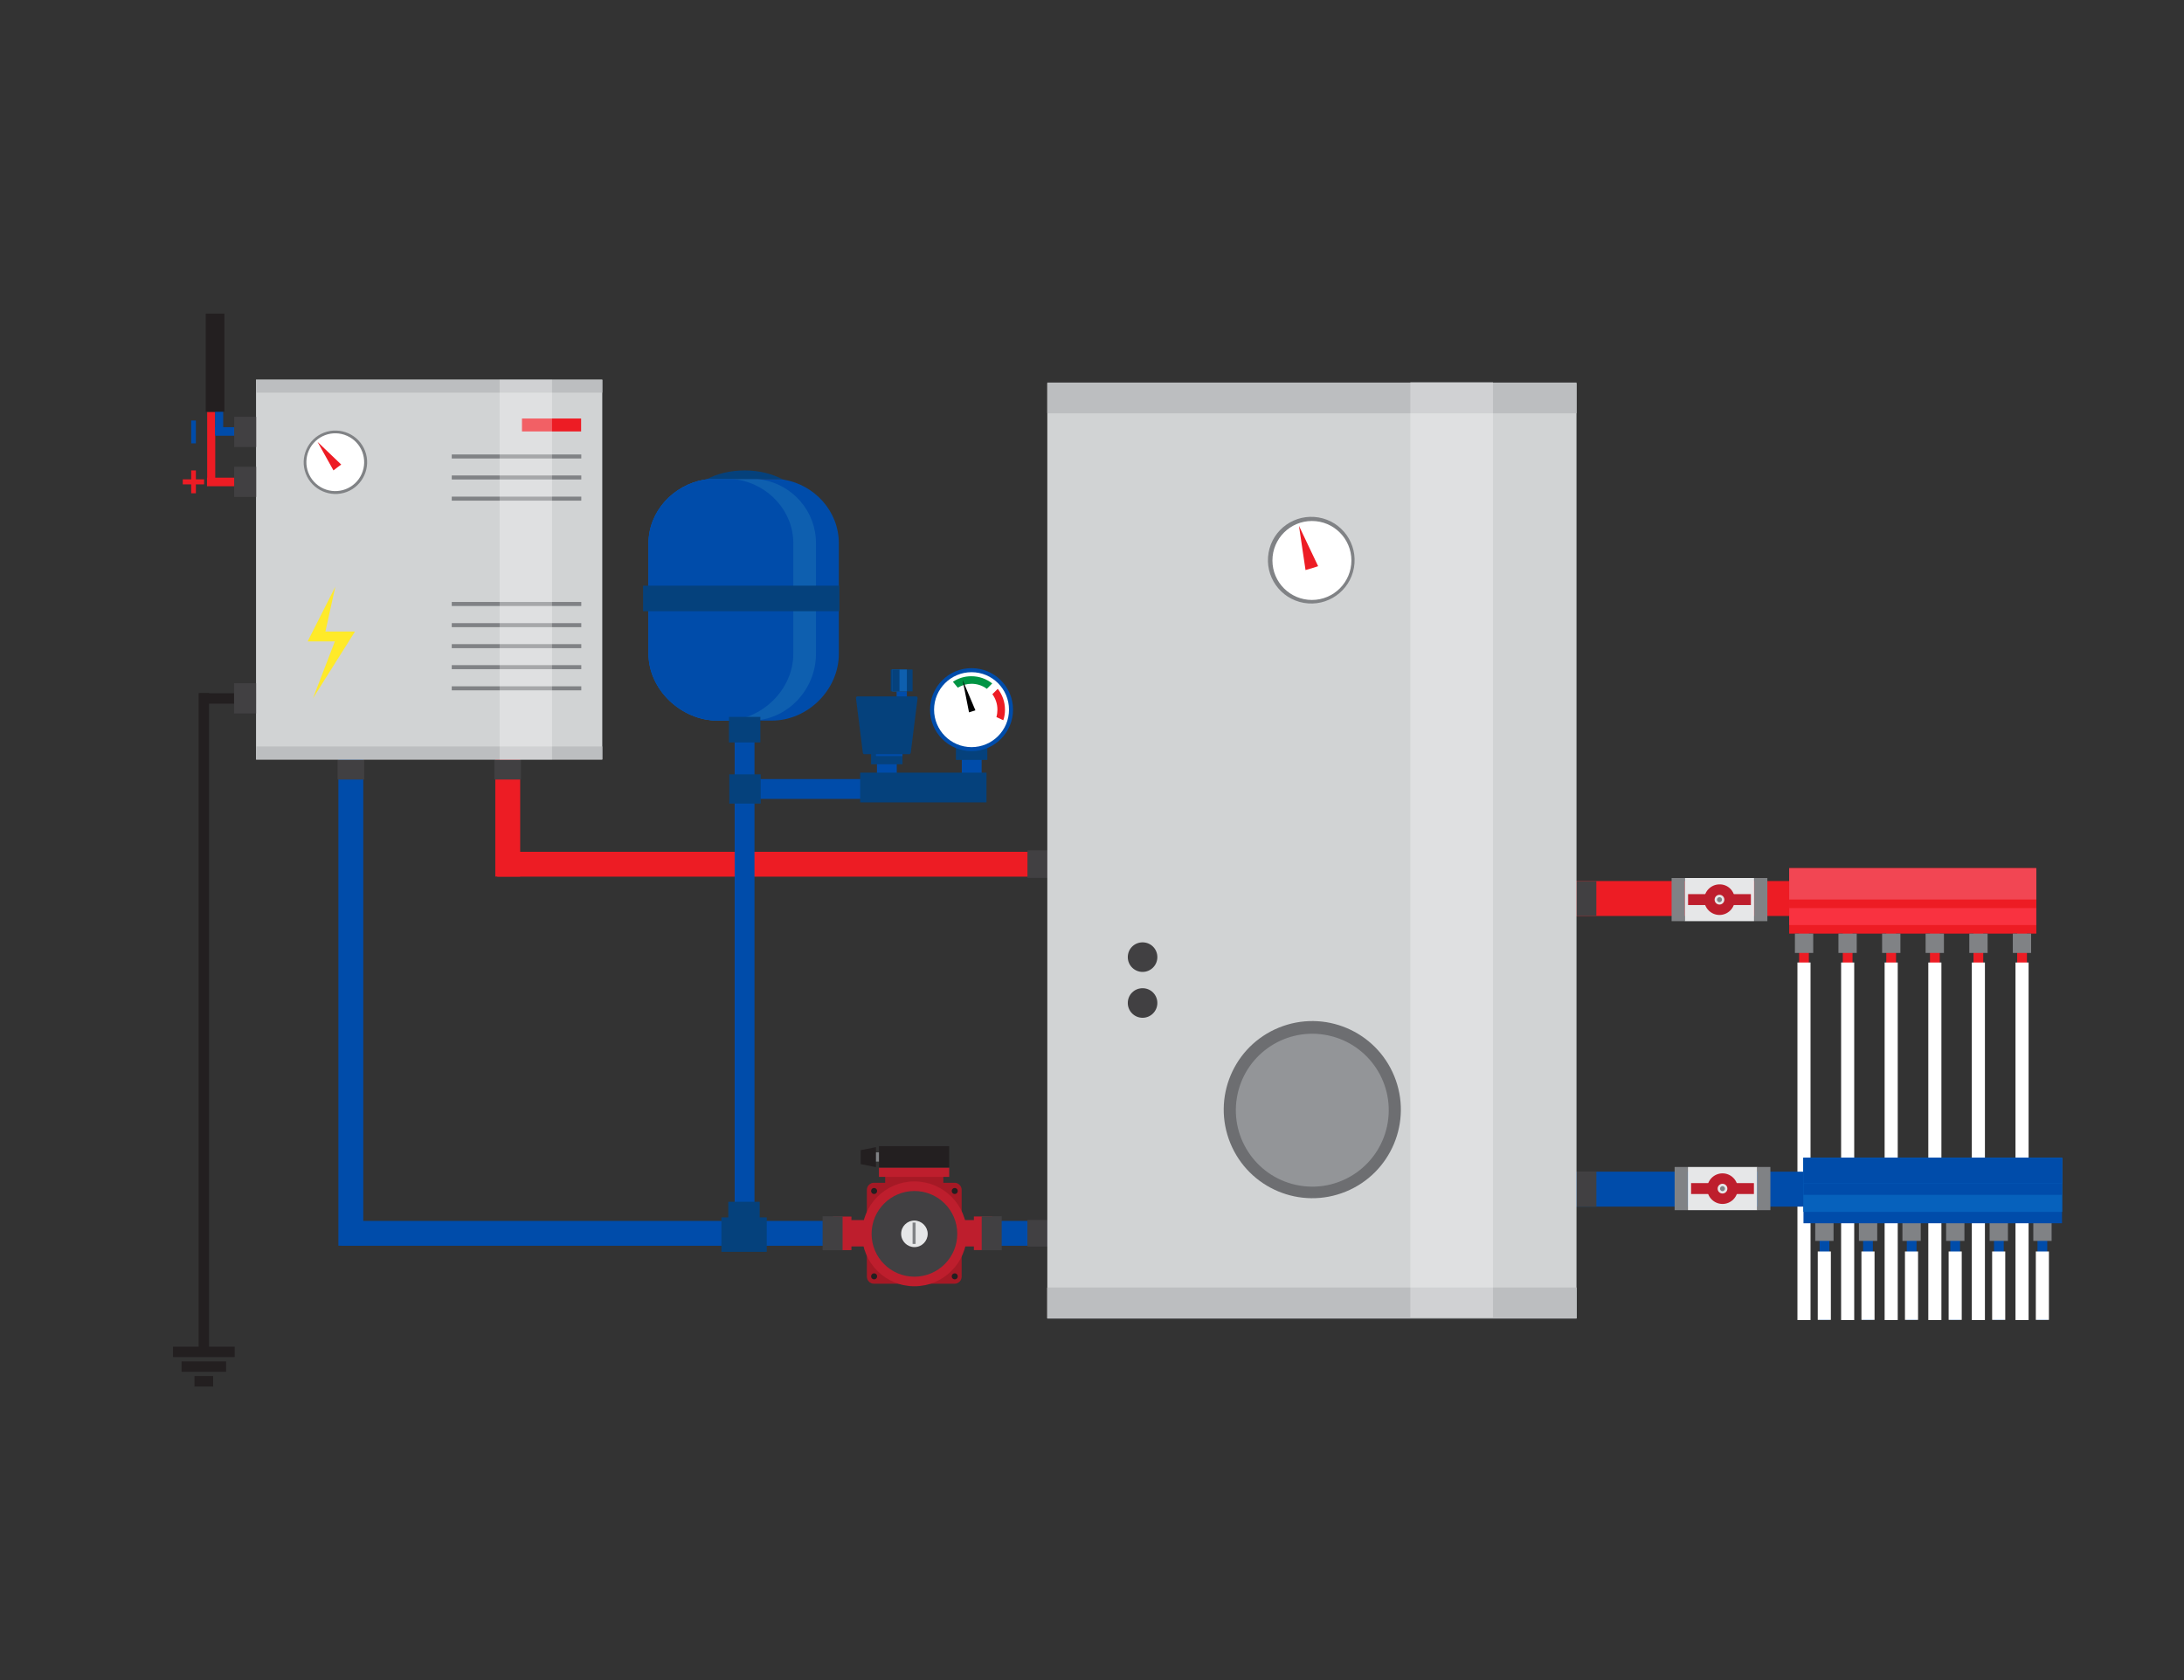 <?xml version="1.0" encoding="utf-8"?>
<!-- Generator: Adobe Illustrator 22.0.0, SVG Export Plug-In . SVG Version: 6.00 Build 0)  -->
<svg version="1.1" id="Layer_1" xmlns="http://www.w3.org/2000/svg" xmlns:xlink="http://www.w3.org/1999/xlink" x="0px" y="0px"
	 viewBox="0 0 1300 1000" style="enable-background:new 0 0 1300 1000;" xml:space="preserve">
<rect x="0" y="0" width="1300" height="1000" fill="#333333" stroke="none"/>
<style type="text/css">
	.st0{fill:#004CAA;}
	.st1{fill:#A51925;}
	.st2{fill:#BE1E2D;}
	.st3{fill:#808285;}
	.st4{fill:#231F20;}
	.st5{fill:#414042;}
	.st6{fill:#E6E7E8;}
	.st7{fill:#ED1C24;}
	.st8{fill:#FFFFFF;}
	.st9{fill:#F93240;}
	.st10{fill:#F24653;}
	.st11{fill:#0661BC;}
	.st12{fill:#D1D3D4;}
	.st13{fill:#BCBEC0;}
	.st14{fill:#6D6E71;}
	.st15{fill:#939598;}
	.st16{opacity:0.3;fill:#FFFFFF;}
	.st17{fill:#05417C;}
	.st18{fill:#0E5FAF;}
	.st19{fill:#009444;}
	.st20{fill:#FFEA29;}
</style>
<g>
	<g>
		<rect x="203.3" y="726.7" class="st0" width="305.1" height="14.8"/>
	</g>
	<g>
		<rect x="578.9" y="726.7" class="st0" width="44.8" height="14.8"/>
	</g>
	<g>
		<path class="st1" d="M568.2,764.1h-48c-2.3,0-4.2-1.9-4.2-4.2v-51.7c0-2.3,1.9-4.2,4.2-4.2h48c2.3,0,4.2,1.9,4.2,4.2v51.7
			C572.4,762.2,570.5,764.1,568.2,764.1z"/>
		<rect x="505" y="726.2" class="st2" width="78.2" height="15.7"/>
		<rect x="526.9" y="698.6" class="st1" width="34.6" height="10.9"/>
		<rect x="516" y="685.9" class="st3" width="12.7" height="5.5"/>
		<polygon class="st4" points="521.4,694.7 512.3,692.9 512.3,684.6 521.4,682.8 		"/>
		<circle class="st2" cx="544.3" cy="734.4" r="31.2"/>
		<circle class="st5" cx="544.3" cy="734.4" r="25.5"/>
		<path class="st6" d="M552.2,734.4c0,4.3-3.5,7.9-7.9,7.9c-4.3,0-7.9-3.5-7.9-7.9s3.5-7.9,7.9-7.9
			C548.6,726.5,552.2,730.1,552.2,734.4z"/>
		<rect x="543.2" y="727.7" class="st3" width="1.8" height="12.7"/>
		<rect x="523.2" y="695" class="st2" width="41.8" height="5.5"/>
		<rect x="523.2" y="682.2" class="st4" width="41.8" height="12.7"/>
		<rect x="495.9" y="724.1" class="st2" width="10.9" height="20"/>
		
			<rect x="579.6" y="724.1" transform="matrix(-1 -1.224647e-16 1.224647e-16 -1 1170.187 1468.162)" class="st2" width="10.9" height="20"/>
		<path class="st4" d="M570.1,708.9c0,1-0.8,1.8-1.8,1.8s-1.8-0.8-1.8-1.8s0.8-1.8,1.8-1.8S570.1,707.9,570.1,708.9z"/>
		<path class="st4" d="M518.5,708.9c0,1,0.8,1.8,1.8,1.8c1,0,1.8-0.8,1.8-1.8s-0.8-1.8-1.8-1.8C519.3,707.1,518.5,707.9,518.5,708.9
			z"/>
		<path class="st4" d="M570.1,759.7c0-1-0.8-1.8-1.8-1.8s-1.8,0.8-1.8,1.8s0.8,1.8,1.8,1.8S570.1,760.7,570.1,759.7z"/>
		<path class="st4" d="M518.5,759.7c0-1,0.8-1.8,1.8-1.8c1,0,1.8,0.8,1.8,1.8s-0.8,1.8-1.8,1.8C519.3,761.5,518.5,760.7,518.5,759.7
			z"/>
	</g>
	<g>
		<g>
			<rect x="1200.7" y="553.8" class="st7" width="5.8" height="231.8"/>
		</g>
		<g>
			<rect x="1174.7" y="553.8" class="st7" width="5.8" height="231.8"/>
		</g>
		<g>
			<rect x="1148.8" y="553.8" class="st7" width="5.8" height="231.8"/>
		</g>
		<g>
			<rect x="1122.8" y="553.8" class="st7" width="5.8" height="231.8"/>
		</g>
		<g>
			<rect x="1096.9" y="553.8" class="st7" width="5.8" height="231.8"/>
		</g>
		<g>
			<rect x="1070.9" y="553.8" class="st7" width="5.8" height="231.8"/>
		</g>
	</g>
	<rect x="1069.9" y="572.9" class="st8" width="7.8" height="212.8"/>
	<g>
		<g>
			<rect x="1212.8" y="725.5" class="st0" width="5.8" height="60.1"/>
		</g>
		<g>
			<rect x="1186.9" y="725.5" class="st0" width="5.8" height="60.1"/>
		</g>
		<g>
			<rect x="1160.9" y="725.5" class="st0" width="5.8" height="60.1"/>
		</g>
		<g>
			<rect x="1135" y="725.5" class="st0" width="5.8" height="60.1"/>
		</g>
		<g>
			<rect x="1109" y="725.5" class="st0" width="5.8" height="60.1"/>
		</g>
		<g>
			<rect x="1083.1" y="725.5" class="st0" width="5.8" height="60.1"/>
		</g>
	</g>
	<rect x="796.3" y="697.4" class="st0" width="283.5" height="20.8"/>
	<rect x="796.3" y="524.4" class="st7" width="268.7" height="20.8"/>
	<rect x="1065" y="516.8" class="st7" width="147.1" height="38.9"/>
	<rect x="1065" y="516.8" class="st9" width="147.1" height="33.8"/>
	<g>
		<rect x="1002.8" y="522.6" class="st6" width="41.3" height="25.7"/>
		<rect x="995" y="522.6" class="st3" width="7.8" height="25.7"/>
		<rect x="1044.2" y="522.6" class="st3" width="7.8" height="25.7"/>
		<rect x="1004.8" y="532.2" class="st2" width="37.4" height="6.5"/>
		<path class="st2" d="M1032.6,535.5c0,5-4.1,9.1-9.1,9.1c-5,0-9.1-4.1-9.1-9.1c0-5,4.1-9.1,9.1-9.1
			C1028.6,526.3,1032.6,530.4,1032.6,535.5z"/>
		<path class="st6" d="M1026.4,535.5c0,1.6-1.3,2.9-2.9,2.9c-1.6,0-2.9-1.3-2.9-2.9c0-1.6,1.3-2.9,2.9-2.9
			C1025.1,532.6,1026.4,533.9,1026.4,535.5z"/>
		<path class="st3" d="M1025,535.5c0,0.8-0.7,1.5-1.5,1.5c-0.8,0-1.5-0.7-1.5-1.5c0-0.8,0.7-1.5,1.5-1.5
			C1024.3,534,1025,534.6,1025,535.5z"/>
	</g>
	<g>
		<rect x="1004.7" y="694.6" class="st6" width="41.3" height="25.7"/>
		<rect x="996.8" y="694.6" class="st3" width="7.8" height="25.7"/>
		<rect x="1046" y="694.6" class="st3" width="7.8" height="25.7"/>
		<rect x="1006.6" y="704.2" class="st2" width="37.4" height="6.5"/>
		<circle class="st2" cx="1025.3" cy="707.5" r="9.1"/>
		<path class="st6" d="M1028.2,707.5c0,1.6-1.3,2.9-2.9,2.9c-1.6,0-2.9-1.3-2.9-2.9c0-1.6,1.3-2.9,2.9-2.9
			C1026.9,704.6,1028.2,705.9,1028.2,707.5z"/>
		<path class="st3" d="M1026.8,707.5c0,0.8-0.7,1.5-1.5,1.5c-0.8,0-1.5-0.7-1.5-1.5c0-0.8,0.7-1.5,1.5-1.5
			C1026.1,706,1026.8,706.7,1026.8,707.5z"/>
	</g>
	<rect x="1065" y="516.8" class="st7" width="147.1" height="23.7"/>
	<rect x="1065" y="516.8" class="st10" width="147.1" height="18.6"/>
	<rect x="1068.4" y="555.7" class="st3" width="10.9" height="11.5"/>
	<rect x="1080.5" y="727.1" class="st3" width="10.9" height="11.5"/>
	<rect x="1106.5" y="727.1" class="st3" width="10.9" height="11.5"/>
	<rect x="1132.4" y="727.1" class="st3" width="10.9" height="11.5"/>
	<rect x="1158.4" y="727.1" class="st3" width="10.9" height="11.5"/>
	<rect x="1184.3" y="727.1" class="st3" width="10.9" height="11.5"/>
	<rect x="1210.3" y="727.1" class="st3" width="10.9" height="11.5"/>
	<rect x="1094.3" y="555.7" class="st3" width="10.9" height="11.5"/>
	<rect x="1120.3" y="555.7" class="st3" width="10.9" height="11.5"/>
	<rect x="1146.2" y="555.7" class="st3" width="10.9" height="11.5"/>
	<rect x="1172.2" y="555.7" class="st3" width="10.9" height="11.5"/>
	<rect x="1198.1" y="555.7" class="st3" width="10.9" height="11.5"/>
	<rect x="1159.9" y="744.9" class="st8" width="7.8" height="40.7"/>
	<rect x="1185.8" y="744.9" class="st8" width="7.8" height="40.7"/>
	<rect x="1211.8" y="744.9" class="st8" width="7.8" height="40.7"/>
	<rect x="1133.9" y="744.9" class="st8" width="7.8" height="40.7"/>
	<rect x="1108" y="744.9" class="st8" width="7.8" height="40.7"/>
	<rect x="1082" y="744.9" class="st8" width="7.8" height="40.7"/>
	<rect x="1095.9" y="572.9" class="st8" width="7.8" height="212.8"/>
	<rect x="1121.8" y="572.9" class="st8" width="7.8" height="212.8"/>
	<rect x="1147.8" y="572.9" class="st8" width="7.8" height="212.8"/>
	<rect x="1173.7" y="572.9" class="st8" width="7.8" height="212.8"/>
	<rect x="1199.7" y="572.9" class="st8" width="7.8" height="212.8"/>
	<rect x="1073.5" y="689.2" class="st0" width="153.9" height="38.9"/>
	<rect x="1073.5" y="689.2" class="st11" width="153.9" height="32.1"/>
	<rect x="1073.5" y="689.2" class="st11" width="153.9" height="32.1"/>
	<rect x="1073.5" y="689.2" class="st0" width="153.9" height="22"/>
	<rect x="1073.5" y="689.2" class="st11" width="153.9" height="15.2"/>
	<rect x="1073.5" y="689.2" class="st0" width="153.9" height="15.2"/>
	<g>
		<rect x="296" y="507" class="st7" width="330.1" height="14.8"/>
	</g>
	<g>
		
			<rect x="60.4" y="585.7" transform="matrix(-1.836970e-16 1 -1 -1.836970e-16 801.928 384.273)" class="st0" width="296.8" height="14.8"/>
	</g>
	<g>
		
			<rect x="263.5" y="475.6" transform="matrix(-1.836970e-16 1 -1 -1.836970e-16 785.227 180.837)" class="st7" width="77.4" height="14.8"/>
	</g>
	<g>
		
			<rect x="609.3" y="508.3" transform="matrix(-1.836970e-16 1 -1 -1.836970e-16 1131.794 -103.175)" class="st5" width="16.4" height="11.9"/>
	</g>
	<g>
		
			<rect x="294.3" y="452" transform="matrix(-1 -1.224647e-16 1.224647e-16 -1 604.39 915.988)" class="st5" width="15.8" height="11.9"/>
	</g>
	<g>
		
			<rect x="200.9" y="452" transform="matrix(-1 -1.224647e-16 1.224647e-16 -1 417.654 915.988)" class="st5" width="15.8" height="11.9"/>
	</g>
	<g>
		
			<rect x="580.3" y="728.1" transform="matrix(6.123234e-17 -1 1 6.123234e-17 -143.76 1324.443)" class="st5" width="20.2" height="11.9"/>
	</g>
	<g>
		
			<rect x="485.6" y="728.1" transform="matrix(6.123234e-17 -1 1 6.123234e-17 -238.454 1229.749)" class="st5" width="20.2" height="11.9"/>
	</g>
	<g>
		
			<rect x="609.7" y="728.1" transform="matrix(6.123234e-17 -1 1 6.123234e-17 -116.543 1351.661)" class="st5" width="15.8" height="11.9"/>
	</g>
	<g>
		
			<rect x="933.9" y="701.8" transform="matrix(6.123234e-17 -1 1 6.123234e-17 236.525 1652.1)" class="st5" width="20.9" height="11.9"/>
	</g>
	<g>
		
			<rect x="933.9" y="528.8" transform="matrix(6.123234e-17 -1 1 6.123234e-17 409.501 1479.124)" class="st5" width="20.8" height="11.9"/>
	</g>
	<g>
		<g>
			<rect x="623.4" y="228.1" class="st12" width="315" height="556.7"/>
		</g>
		<g>
			<rect x="623.4" y="766.4" class="st13" width="315" height="18.3"/>
		</g>
		<g>
			<rect x="623.4" y="766.4" class="st13" width="315" height="18.3"/>
		</g>
		<g>
			<rect x="623.4" y="227.7" class="st13" width="315" height="18.3"/>
		</g>
		<g>
			<g>
				
					<ellipse transform="matrix(0.172 -0.985 0.985 0.172 317.605 1045.232)" class="st3" cx="780.9" cy="333.6" rx="25.8" ry="25.8"/>
			</g>
			<g>
				<circle class="st8" cx="780.9" cy="333.6" r="23.5"/>
			</g>
			<g>
				<polygon class="st7" points="773.2,313 784.6,337 780.9,338.2 777.1,339.3 				"/>
			</g>
		</g>
		<g>
			
				<ellipse transform="matrix(0.926 -0.378 0.378 0.926 -191.695 343.936)" class="st14" cx="780.9" cy="660.6" rx="52.7" ry="52.7"/>
		</g>
		<g>
			
				<ellipse transform="matrix(0.161 -0.987 0.987 0.161 3.393 1325.196)" class="st15" cx="780.9" cy="660.6" rx="45.5" ry="45.5"/>
		</g>
		<g>
			<g>
				<path class="st5" d="M688.9,569.7c0,4.8-3.9,8.8-8.8,8.8c-4.8,0-8.8-3.9-8.8-8.8s3.9-8.8,8.8-8.8
					C685,560.9,688.9,564.8,688.9,569.7z"/>
			</g>
			<g>
				<path class="st5" d="M688.9,597c0,4.8-3.9,8.8-8.8,8.8c-4.8,0-8.8-3.9-8.8-8.8s3.9-8.8,8.8-8.8C685,588.2,688.9,592.1,688.9,597
					z"/>
			</g>
		</g>
		<rect x="839.5" y="227.3" class="st16" width="49.2" height="556.9"/>
	</g>
	<g>
		<rect x="437.3" y="410.2" class="st0" width="11.8" height="324.4"/>
		
			<rect x="508" y="399.3" transform="matrix(6.123234e-17 -1 1 6.123234e-17 44.287 983.507)" class="st0" width="11.8" height="140.6"/>
		<rect x="434.1" y="460.9" class="st17" width="18.7" height="17.4"/>
		<g>
			<path class="st17" d="M466.1,285.4c-2.2-0.4-4.4-0.3-6.6-0.3h-32.5c-2.3,0-4.5-0.1-6.6,0.3c6.2-3.4,14.2-5.4,22.9-5.4
				S459.8,282.1,466.1,285.4z"/>
			<g>
				<path class="st0" d="M499.3,323.3v65.9c0,21.4-18.5,39.7-39.8,39.7h-32.5c-21.4,0-41-18.3-41-39.7v-65.9
					c0-19.1,15-34.7,33.2-37.8c2.2-0.4,5.5-0.3,7.7-0.3h32.5c2.3,0,5-0.1,7.2,0.3C484.8,288.6,499.3,304.2,499.3,323.3z"/>
				<path class="st18" d="M485.7,389.2v-65.9c0-19.1-13.9-34.7-32.1-37.8c-2.2-0.4-4.4-0.3-6.6-0.3h-20c-2.3,0-5.6-0.1-7.7,0.3
					c-18.2,3.1-33.2,18.7-33.2,37.8v65.9c0,21.4,19.6,39.7,41,39.7h20C468.4,428.9,485.7,410.6,485.7,389.2z"/>
				<path class="st0" d="M472.2,389.2v-65.9c0-19.1-14.7-34.7-33-37.8c-2.2-0.4-5.2-0.3-7.5-0.3h-4.8c-2.3,0-5.6-0.1-7.7,0.3
					c-18.2,3.1-33.2,18.7-33.2,37.8v65.9c0,21.4,19.6,39.7,41,39.7h4.8C453.2,428.9,472.2,410.6,472.2,389.2z"/>
			</g>
			<rect x="382.8" y="348.6" class="st17" width="116.8" height="15.2"/>
		</g>
		<rect x="433.9" y="426.7" class="st17" width="18.7" height="15.2"/>
		<g>
			<rect x="572.5" y="439.7" class="st0" width="11.8" height="35.9"/>
			<rect x="522" y="453.4" class="st0" width="11.8" height="20"/>
			<g>
				<rect x="569" y="437.1" class="st17" width="18.7" height="15.2"/>
				<circle class="st0" cx="578.3" cy="422.4" r="24.7"/>
				<circle class="st8" cx="578.3" cy="422.4" r="22.3"/>
				<path class="st7" d="M593.7,422.4c0,1.5-0.2,3-0.6,4.4l4.1,1.9c0.7-2,1-4.1,1-6.3c0-4.7-1.6-9-4.3-12.4l-3.2,3.2
					C592.6,415.8,593.7,418.9,593.7,422.4z"/>
				<path class="st19" d="M578.3,407c3.4,0,6.6,1.1,9.1,3l3.2-3.2c-3.4-2.7-7.7-4.3-12.4-4.3c-4.1,0-7.8,1.2-11,3.3l2.9,3.5
					C572.7,407.8,575.4,407,578.3,407z"/>
				<polygon points="573,404.8 580.6,422.8 578.7,423.4 576.8,424 				"/>
			</g>
			<rect x="512" y="459.9" class="st17" width="75.2" height="17.7"/>
			<g>
				<rect x="533.7" y="411.5" class="st0" width="6.1" height="6.3"/>
				<rect x="518.5" y="439.7" class="st17" width="18.7" height="15.2"/>
				<path class="st17" d="M545.3,414.5h-34.9c-0.5,0-0.9,0.5-0.9,1l4.1,32.6c0.1,0.4,0.4,0.8,0.9,0.8h26.7c0.4,0,0.8-0.3,0.9-0.8
					l4.1-32.6C546.2,415,545.8,414.5,545.3,414.5z"/>
				<rect x="530.2" y="398.5" class="st17" width="13" height="13"/>
				<g>
					<rect x="531.1" y="398.5" class="st18" width="8.7" height="13"/>
					<rect x="531.1" y="398.5" class="st17" width="4.3" height="13"/>
				</g>
				<rect x="521.4" y="448.9" class="st0" width="15.8" height="1.1"/>
			</g>
		</g>
	</g>
	
		<rect x="118.6" y="412.5" transform="matrix(-1 -1.224647e-16 1.224647e-16 -1 273.932 831.337)" class="st4" width="36.7" height="6.2"/>
	
		<rect x="103" y="801.5" transform="matrix(-1 -1.224647e-16 1.224647e-16 -1 242.68 1609.266)" class="st4" width="36.7" height="6.2"/>
	
		<rect x="108.1" y="810.3" transform="matrix(-1 -1.224647e-16 1.224647e-16 -1 242.68 1626.813)" class="st4" width="26.5" height="6.2"/>
	
		<rect x="115.8" y="819.1" transform="matrix(-1 -1.224647e-16 1.224647e-16 -1 242.68 1644.361)" class="st4" width="11.1" height="6.2"/>
	
		<rect x="-76" y="606.8" transform="matrix(-1.836970e-16 1 -1 -1.836970e-16 731.244 488.565)" class="st4" width="394.7" height="6.2"/>
	<rect x="152.4" y="226" class="st12" width="206.1" height="226.1"/>
	<rect x="152.4" y="226" class="st13" width="206.1" height="7.7"/>
	<rect x="310.7" y="249.1" class="st7" width="35.2" height="7.7"/>
	<rect x="152.4" y="444.3" class="st13" width="206.1" height="7.7"/>
	
		<rect x="104" y="264.4" transform="matrix(6.123234e-17 -1 1 6.123234e-17 -141.083 392.381)" class="st7" width="43.2" height="4.8"/>
	
		<rect x="123.3" y="284.2" transform="matrix(-1 -1.224647e-16 1.224647e-16 -1 264.814 573.615)" class="st7" width="18.3" height="5.1"/>
	
		<rect x="119.7" y="245.3" transform="matrix(6.123234e-17 -1 1 6.123234e-17 -117.255 378.058)" class="st0" width="21.4" height="4.8"/>
	
		<rect x="128" y="254.3" transform="matrix(-1 -1.224647e-16 1.224647e-16 -1 274.318 513.658)" class="st0" width="18.3" height="5.1"/>
	
		<rect x="98.8" y="210.4" transform="matrix(-1.836970e-16 1 -1 -1.836970e-16 343.945 87.895)" class="st4" width="58.4" height="11.1"/>
	
		<rect x="136.9" y="250.5" transform="matrix(-1.836970e-16 1 -1 -1.836970e-16 402.983 111.192)" class="st5" width="18" height="13.1"/>
	
		<rect x="136.9" y="280.3" transform="matrix(6.123234e-17 -1 1 6.123234e-17 -140.912 432.703)" class="st5" width="18" height="13.1"/>
	
		<rect x="136.9" y="409.1" transform="matrix(6.123234e-17 -1 1 6.123234e-17 -269.773 561.564)" class="st5" width="18" height="13.1"/>
	<rect x="113.8" y="250.3" class="st0" width="2.8" height="13.6"/>
	<rect x="113.8" y="280" class="st7" width="2.8" height="13.6"/>
	
		<rect x="113.7" y="280.4" transform="matrix(6.123234e-17 -1 1 6.123234e-17 -171.61 402.006)" class="st7" width="3" height="12.7"/>
	<polygon class="st20" points="199.6,349.2 183.1,381.8 199.3,381.8 186.3,415.6 211.3,375.9 193.7,375.9 	"/>
	<path class="st3" d="M217.3,268.4c3.7,9.7-1.2,20.7-10.9,24.4c-9.7,3.7-20.7-1.2-24.4-10.9s1.2-20.7,10.9-24.4
		C202.7,253.8,213.6,258.7,217.3,268.4z"/>
	
		<ellipse transform="matrix(0.41 -0.912 0.912 0.41 -133.157 344.351)" class="st8" cx="199.6" cy="275.1" rx="17.2" ry="17.2"/>
	<polygon class="st7" points="189,263 203.1,276.5 200.8,278.2 198.5,280 	"/>
	<rect x="268.9" y="270.5" class="st3" width="77.1" height="2.4"/>
	<rect x="268.9" y="283" class="st3" width="77.1" height="2.4"/>
	<rect x="268.9" y="295.6" class="st3" width="77.1" height="2.4"/>
	<rect x="268.9" y="358.3" class="st3" width="77.1" height="2.4"/>
	<rect x="268.9" y="370.9" class="st3" width="77.1" height="2.4"/>
	<rect x="268.9" y="383.4" class="st3" width="77.1" height="2.4"/>
	<rect x="268.9" y="395.9" class="st3" width="77.1" height="2.4"/>
	<rect x="268.9" y="408.5" class="st3" width="77.1" height="2.4"/>
	<rect x="297.4" y="226" class="st16" width="31.2" height="226.1"/>
	<rect x="433.5" y="715.3" class="st17" width="18.7" height="15.2"/>
	<rect x="429.4" y="724.6" class="st17" width="27" height="20.5"/>
</g>
</svg>
